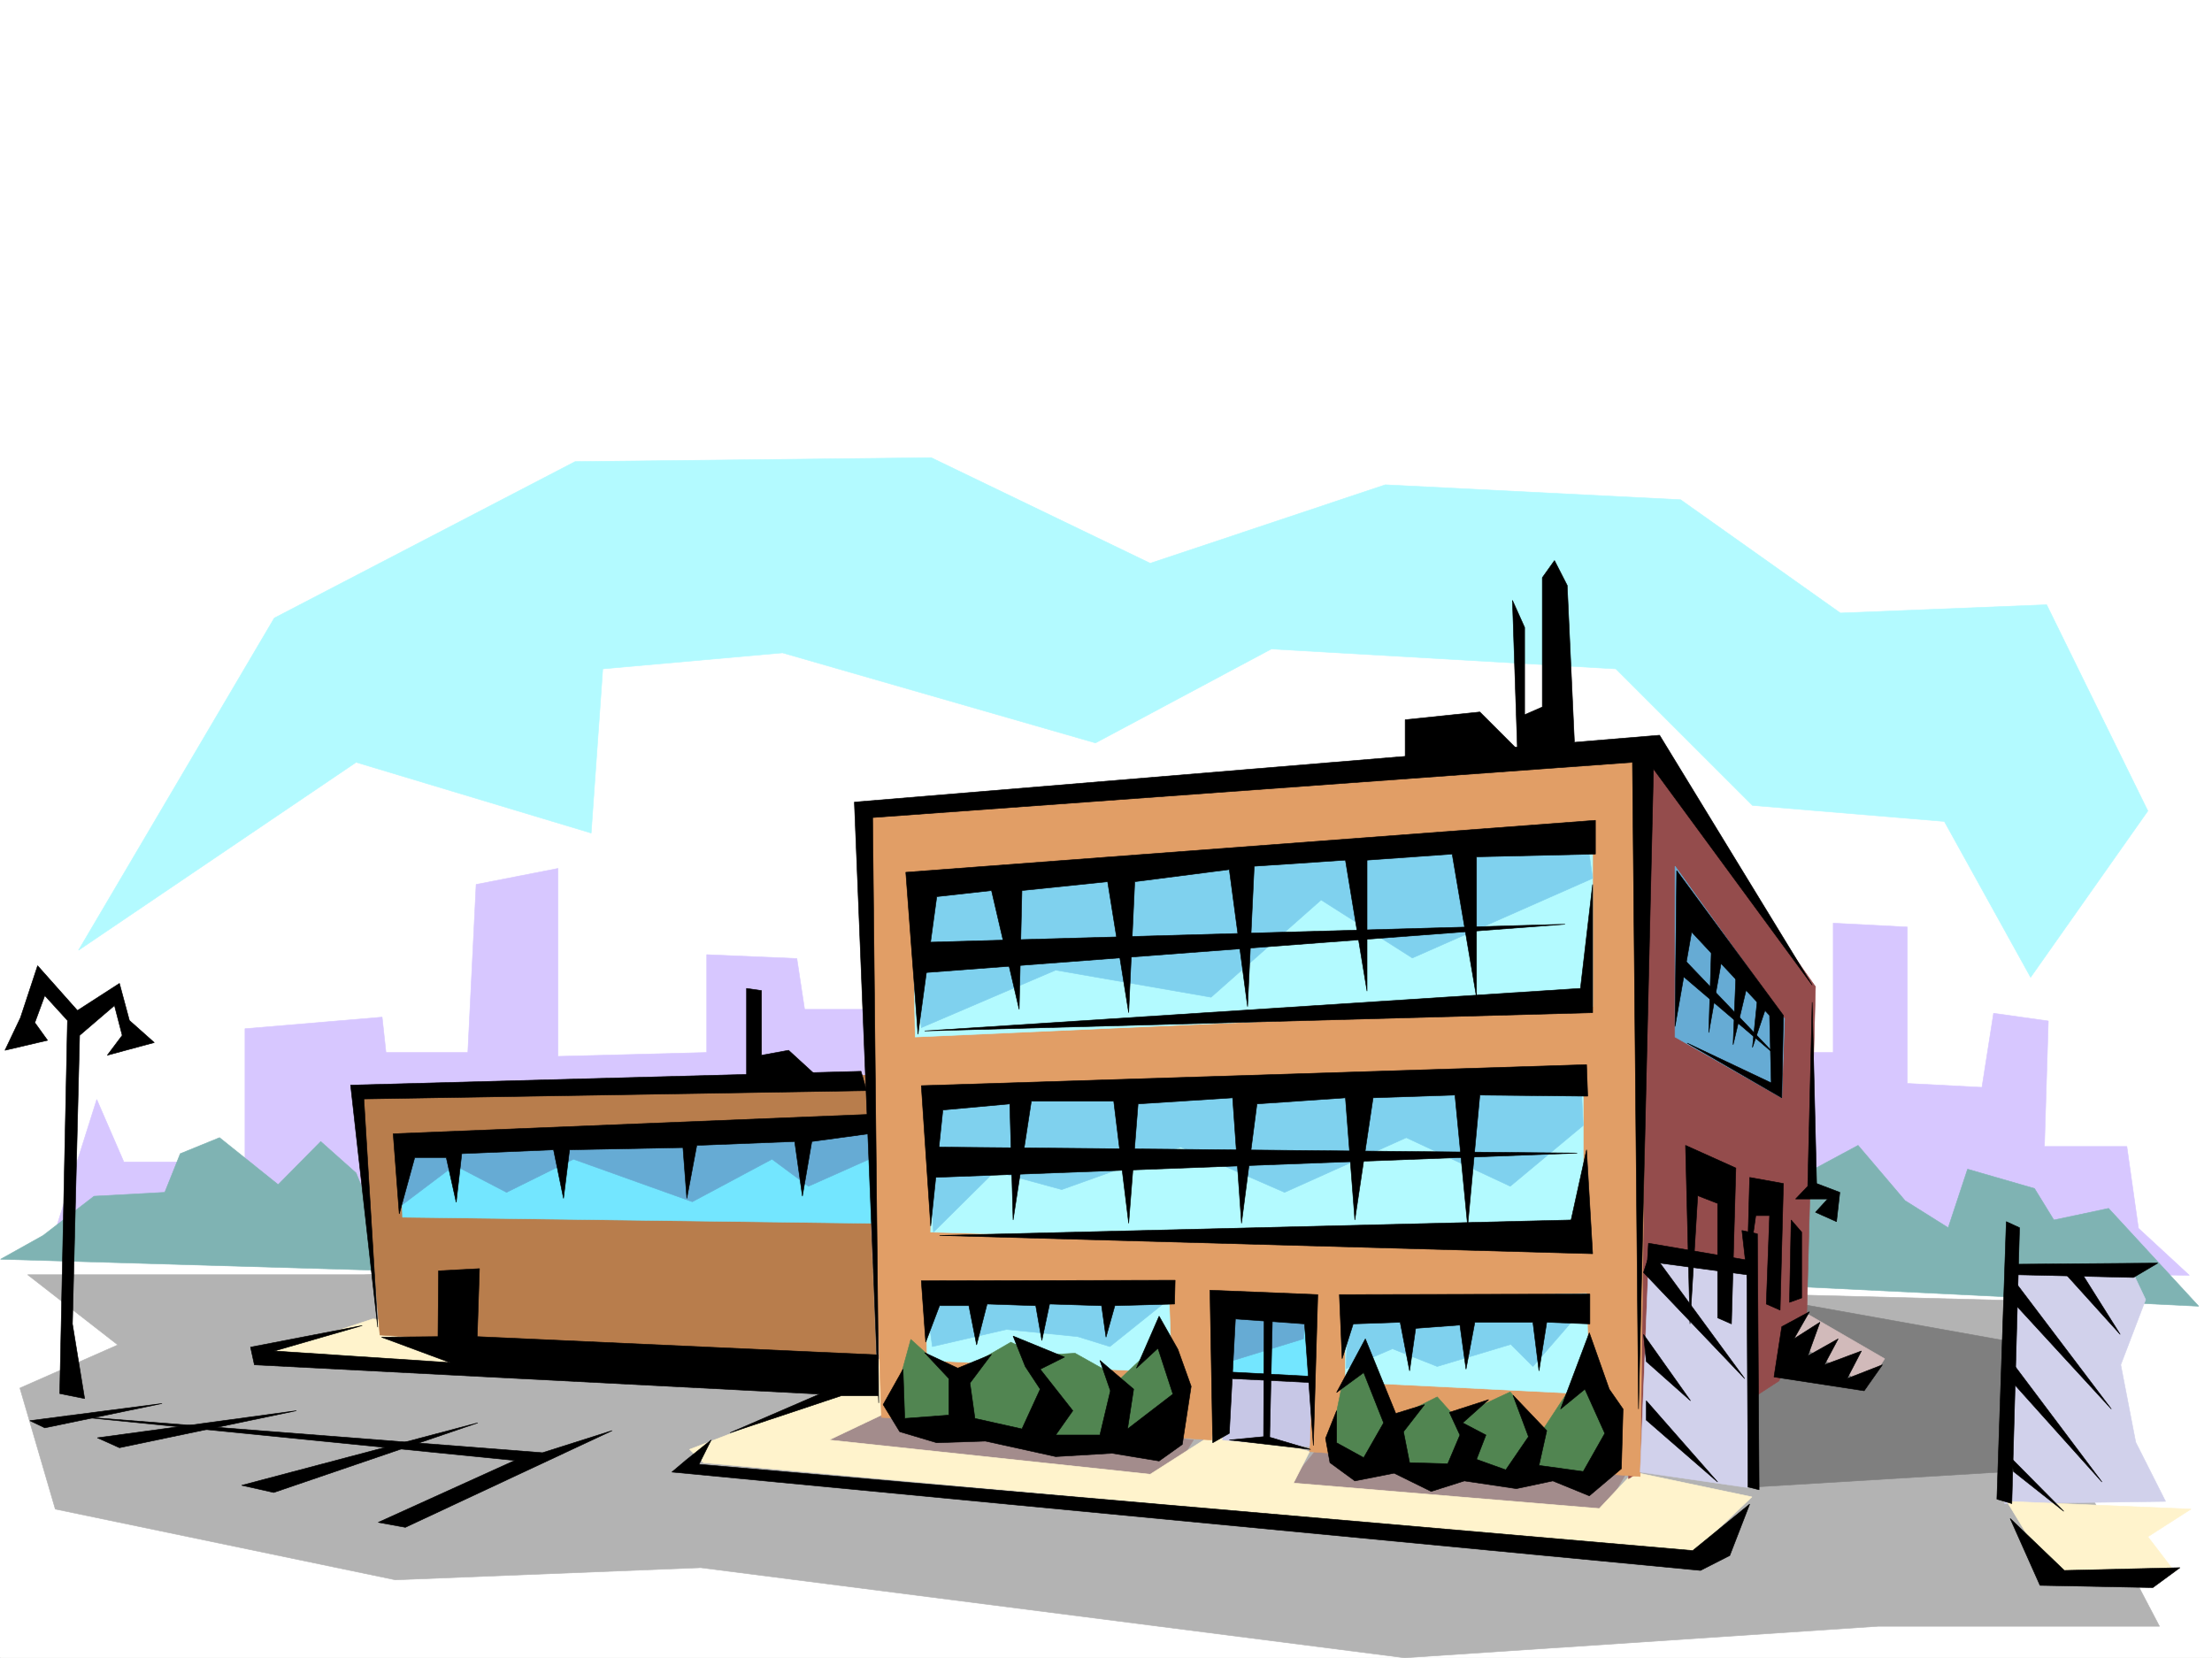 <svg xmlns="http://www.w3.org/2000/svg" width="2997.016" height="2246.668"><rect width="100%" height="100%" fill="#333333" stroke="none"/><defs><clipPath id="a"><path d="M0 0h2997v2244.137H0Zm0 0"/></clipPath></defs><path fill="#fff" d="M0 2246.297h2997.016V0H0Zm0 0"/><g clip-path="url(#a)" transform="translate(0 2.16)"><path fill="#fff" fill-rule="evenodd" stroke="#fff" stroke-linecap="square" stroke-linejoin="bevel" stroke-miterlimit="10" stroke-width=".743" d="M.742 2244.137h2995.531V-2.16H.743Zm0 0"/></g><path fill="#d7c7ff" fill-rule="evenodd" stroke="#d7c7ff" stroke-linecap="square" stroke-linejoin="bevel" stroke-miterlimit="10" stroke-width=".743" d="m67.45 1691.27 63.652-201.48 36.714 84.651h164.102v-180.527l185.805-15.719 5.238 47.938h110.89l11.258-227.719 110.891-21.7v254.657l201.559-5.238v-132.586l122.109 5.238 10.48 68.895h974.801l313.192 58.453h105.648v-175.285l100.367 5.238v211.96l101.153 5.282 15.757-100.371 74.172 10.48-5.238 170.004h111.633l15.715 110.852 68.933 63.691zm0 0"/><path fill="#7fb3b3" fill-rule="evenodd" stroke="#7fb3b3" stroke-linecap="square" stroke-linejoin="bevel" stroke-miterlimit="10" stroke-width=".743" d="m482.531 1589.414-47.972-42.695-57.672 58.414-79.414-63.653-53.215 21.7-20.996 52.433-95.875 5.239-68.934 53.175-57.71 32.22 534.968 15.718zm1955.551 5.242 79.41-42.699 63.695 74.914 58.414 36.676 26.239-79.371 90.672 26.195 26.234 42.7 74.172-15.72 122.11 132.551-551.466-26.941zm0 0"/><path fill="#b3faff" fill-rule="evenodd" stroke="#b3faff" stroke-linecap="square" stroke-linejoin="bevel" stroke-miterlimit="10" stroke-width=".743" d="m106.39 1287.563 265.255-450.157 407.578-211.96 482.535-5.282 296.691 143.066 318.43-106.351 400.11 20.215 216.534 153.547 279.45-11.223 137.12 279.371-158.82 225.45-116.91-211.22-259.976-21.699-185.059-185.02-466.777-26.94-238.278 127.308-424.078-122.07L816.684 906.3l-15.72 222.476-318.433-95.87Zm0 0"/><path fill="#b3b3b3" fill-rule="evenodd" stroke="#b3b3b3" stroke-linecap="square" stroke-linejoin="bevel" stroke-miterlimit="10" stroke-width=".743" d="M493.012 1727.242H37.457l122.148 95.09-132.625 58.457 47.934 164.023 460.797 95.876 413.598-16.5 953.804 122.109 641.36-42.7h381.379l-116.164-221.695 15.757-217.242-2067.218-53.176zm0 0"/><path fill="#7f7f7f" fill-rule="evenodd" stroke="#7f7f7f" stroke-linecap="square" stroke-linejoin="bevel" stroke-miterlimit="10" stroke-width=".743" d="m2377.398 2014.863 333.407-20.254 12.746-176.773-280.23-50.164-69.677 53.918zm0 0"/><path fill="#a38c8c" fill-rule="evenodd" stroke="#a38c8c" stroke-linecap="square" stroke-linejoin="bevel" stroke-miterlimit="10" stroke-width=".743" d="m1194.309 1914.492-77.926 36.676 469.785 49.46 30.734-49.46zm589.668 49.422-37.458 45.668 426.305 37.461 33.746-56.148zm0 0"/><path fill="#fff3cc" fill-rule="evenodd" stroke="#fff3cc" stroke-linecap="square" stroke-linejoin="bevel" stroke-miterlimit="10" stroke-width=".743" d="m505.016 1787.145-132.63 43.437 772.462 52.434-210.516 80.898 18.73 17.988 1341.91 121.325 78.673-74.914-160.352-33.704-46.45 49.461-414.343-34.488 21.742-42.656-113.898-34.485-101.895 65.18-435.3-46.453 77.144-36.676 12.004-71.16zm0 0"/><path fill="#944c4c" fill-rule="evenodd" stroke="#944c4c" stroke-linecap="square" stroke-linejoin="bevel" stroke-miterlimit="10" stroke-width=".743" d="m2447.816 1784.133 11.965-447.149-225.488-318.312-27.723 984.93 203.79-132.551zm0 0"/><path fill="#e19e66" fill-rule="evenodd" stroke="#e19e66" stroke-linecap="square" stroke-linejoin="bevel" stroke-miterlimit="10" stroke-width=".743" d="m1165.844 1092.805 28.465 827.672 447.304 30.691 21.739-175.988 113.859 5.98-2.969 185.766 448.047 33.703 12.004-984.969zm0 0"/><path fill="#b87d4c" fill-rule="evenodd" stroke="#b87d4c" stroke-linecap="square" stroke-linejoin="bevel" stroke-miterlimit="10" stroke-width=".743" d="m1172.57 1456.828-685.539 28.465 27.719 323.59 672.836 46.414zm0 0"/><path fill="#b3faff" fill-rule="evenodd" stroke="#b3faff" stroke-linecap="square" stroke-linejoin="bevel" stroke-miterlimit="10" stroke-width=".743" d="m1264.73 1504.02-3.753 165.511 884.128 24.75v-226.976zm0 0"/><path fill="#7fd1ee" fill-rule="evenodd" stroke="#7fd1ee" stroke-linecap="square" stroke-linejoin="bevel" stroke-miterlimit="10" stroke-width=".743" d="m1264.73 1669.531 83.164-82.382 90.672 24.71 161.094-57.671 140.836 61.425 164.848-74.133 140.875 65.883 98.887-82.386-3.754-70.38-888.586 32.923zm0 0"/><path fill="#b3faff" fill-rule="evenodd" stroke="#b3faff" stroke-linecap="square" stroke-linejoin="bevel" stroke-miterlimit="10" stroke-width=".743" d="m1236.266 1202.91 3.75 202.227 917.835-41.172v-223.223zm0 0"/><path fill="#7fd1ee" fill-rule="evenodd" stroke="#7fd1ee" stroke-linecap="square" stroke-linejoin="bevel" stroke-miterlimit="10" stroke-width=".743" d="m1248.266 1392.43 182.05-77.926 210.555 36.715 149.086-131.809 123.637 78.633 244.257-107.879-8.25-57.672-913.335 65.922zm0 0"/><path fill="#b3faff" fill-rule="evenodd" stroke="#b3faff" stroke-linecap="square" stroke-linejoin="bevel" stroke-miterlimit="10" stroke-width=".743" d="m1252.766 1739.95 3.753 103.382 331.137 16.461-4.496-124.34zm570.156 20.995v111.594L2153.356 1889l-3.754-136.305zm0 0"/><path fill="#73e6ff" fill-rule="evenodd" stroke="#73e6ff" stroke-linecap="square" stroke-linejoin="bevel" stroke-miterlimit="10" stroke-width=".743" d="M1177.809 1513.016 541.69 1541.48l3.754 107.836 636.86 8.25zm0 0"/><path fill="#66abd4" fill-rule="evenodd" stroke="#66abd4" stroke-linecap="square" stroke-linejoin="bevel" stroke-miterlimit="10" stroke-width=".743" d="M2269.48 1173.703v231.434l144.633 82.383 3.715-107.094zm-1724.035 458.41v-86.136l636.86-25.497-4.496 50.207-82.383 36.676-49.461-36.676-107.918 57.672-161.05-57.671-90.673 44.925-70.422-36.676zm0 0"/><path fill="#d1d1eb" fill-rule="evenodd" stroke="#d1d1eb" stroke-linecap="square" stroke-linejoin="bevel" stroke-miterlimit="10" stroke-width=".743" d="m2234.293 1697.996 139.351 24.75-6.023 292.86-145.332-20.997zm481.75 339.309 218.02-2.97-40.43-80.155-20.254-104.868 33.707-88.367-20.957-44.218h-154.367zm0 0"/><path fill="#c7c7e6" fill-rule="evenodd" stroke="#c7c7e6" stroke-linecap="square" stroke-linejoin="bevel" stroke-miterlimit="10" stroke-width=".743" d="m1657.332 1865.031 119.879 6.02-2.969 89.11-117.652-8.993zm0 0"/><path fill="#73e6ff" fill-rule="evenodd" stroke="#73e6ff" stroke-linecap="square" stroke-linejoin="bevel" stroke-miterlimit="10" stroke-width=".743" d="m1669.336 1784.133-3.012 77.144 114.64 6.766-9.733-83.91zm0 0"/><path fill="#518551" fill-rule="evenodd" stroke="#518551" stroke-linecap="square" stroke-linejoin="bevel" stroke-miterlimit="10" stroke-width=".743" d="m1234.035 1814.867 55.445 50.164 80.153-46.41 37.457 17.945 49.465-2.972 61.426 34.449 52.472-49.422 30.692 67.406-61.426 74.133-308.696-24.71-21.738-30.692zm611.367 21.699 46.45 83.91 55.445-27.722 24.75 27.723 74.172-34.45 43.441 52.434 58.453-89.148 36.715 83.128-33.703 77.141-170.086-14.973-61.465 12.004-33.703-18.73-40.469 3.011-43.441-33.703 15.719-77.183zm0 0"/><path fill="#fff3cc" fill-rule="evenodd" stroke="#fff3cc" stroke-linecap="square" stroke-linejoin="bevel" stroke-miterlimit="10" stroke-width=".743" d="m2719.055 2034.336 58.414 95.871h169.344l-36.72-47.938 58.458-37.456zm0 0"/><path fill="#d1baba" fill-rule="evenodd" stroke="#d1baba" stroke-linecap="square" stroke-linejoin="bevel" stroke-miterlimit="10" stroke-width=".743" d="m2450.047 1781.16 103.418 59.902-23.227 36.715-110.144-66.664zm0 0"/><path fill="#7fd1ee" fill-rule="evenodd" stroke="#7fd1ee" stroke-linecap="square" stroke-linejoin="bevel" stroke-miterlimit="10" stroke-width=".743" d="m1263.242 1824.602 100.41-23.227 96.657 9.738 43.437 13.489 79.414-63.657-329.652-9.734zm560.461 29.948 62.91-26.976 60.684 23.969 99.668-29.953 29.95 29.953 63.694-73.39-313.937-3.755zm0 0"/><path fill="#66abd4" fill-rule="evenodd" stroke="#66abd4" stroke-linecap="square" stroke-linejoin="bevel" stroke-miterlimit="10" stroke-width=".743" d="m1668.594 1844.074 97.398-29.953 3.008-33.703-113.898-7.508zm0 0"/><path fill-rule="evenodd" stroke="#000" stroke-linecap="square" stroke-linejoin="bevel" stroke-miterlimit="10" stroke-width=".743" d="m2723.55 2057.52 40.43 90.632 152.88 3.012 36.714-26.977-156.593 3.754zm-1479.78-656.098-16.5-219.469 934.336-70.418v45.707l-161.094 3.715v190.262l-32.961-193.977-115.383 8.211v177.516l-29.246-177.516-123.598 8.25-8.992 190.262-24.75-185.766-128.133 16.461-8.21 177.516-28.505-177.516-116.125 12.004-3.754 161.016-37.457-161.016-74.172 8.25zm905.832 41.172-901.336 28.465 12.71 190.261 16.5-157.3 90.672-8.25 4.497 157.3 24.71-161.054h111.63l20.253 165.55 12.711-161.796 128.13-8.25 12.003 170.046 20.957-161.796 119.883-8.25 12.746 165.55 24.71-165.55 110.927-3.715 17.203 177.515 16.5-177.515 146.117 1.488zm0 0"/><path fill-rule="evenodd" stroke="#000" stroke-linecap="square" stroke-linejoin="bevel" stroke-miterlimit="10" stroke-width=".743" d="m1272.98 1674.027 855.664-20.957 20.958-95.129 8.25 140.836zm-20.214-277.101 905.085-24.75v-173.762l-16.5 140.84zm0 0"/><path fill-rule="evenodd" stroke="#000" stroke-linecap="square" stroke-linejoin="bevel" stroke-miterlimit="10" stroke-width=".743" d="m1190.555 1901.004-32.961-814.18 1090.93-90.633 206.8 338.567-215.05-292.899-20.254 867.356-8.211-876.309-1029.504 74.875zm0 0"/><path fill-rule="evenodd" stroke="#000" stroke-linecap="square" stroke-linejoin="bevel" stroke-miterlimit="10" stroke-width=".743" d="m1260.977 1554.188 875.878 8.25-872.124 32.96zm-17.207-277.102 4.496 41.172 872.129-65.922zm1025.71 113.82 2.27-211.218 144.59 196.242-2.227 111.59-128.132-74.133 113.859 53.918-2.227-91.375-105.648-113.078zm0 0"/><path fill-rule="evenodd" stroke="#000" stroke-linecap="square" stroke-linejoin="bevel" stroke-miterlimit="10" stroke-width=".743" d="m2318.941 1279.313-3.753 119.843 17.988-101.113zm32.961 43.441-3.75 92.863 18.727-78.633zm29.211 30.691-6.726 65.926 18.73-55.406zm0 0"/><path fill-rule="evenodd" stroke="#000" stroke-linecap="square" stroke-linejoin="bevel" stroke-miterlimit="10" stroke-width=".743" d="m2279.96 1298.043 125.903 131.805-128.132-109.325zm9.774 495.824-6.02-241.91 68.188 30.695-5.98 211.215-18.73-8.21v-155.071l-26.977-10.477zm80.899-198.469-3.754 136.301 12.004-84.613h18.73l-4.496 119.844 18.727 8.25 4.496-171.532zm53.957 169.262 2.23-111.59 14.23 16.461v89.149zm30.734-406.719-6.023 249.422-16.461 17.242h43.441l-16.5 17.985 28.504 12.707 4.496-39.684-31.476-11.965zm0 0"/><path fill-rule="evenodd" stroke="#000" stroke-linecap="square" stroke-linejoin="bevel" stroke-miterlimit="10" stroke-width=".743" d="m2233.508 1684.547 131.144 22.441-4.5-39.687 20.961 4.5 2.266 346.777-14.973-3.715-1.527-287.62-134.856-17.985zm484.801-29.25 17.949 8.25-10.48 373.758-20.215-5.98zm0 0"/><path fill-rule="evenodd" stroke="#000" stroke-linecap="square" stroke-linejoin="bevel" stroke-miterlimit="10" stroke-width=".743" d="m2732.543 1713.012 191.043-1.528-32.961 19.473-158.082-3.715zm0 0"/><path fill-rule="evenodd" stroke="#000" stroke-linecap="square" stroke-linejoin="bevel" stroke-miterlimit="10" stroke-width=".743" d="m2796.2 1723.488 76.437 84.614-53.215-84.614zm-63.657 16.462 128.09 169.265-134.856-146.781zm-2.27 111.593 117.653 156.555-123.633-137.829zm-5.98 123.594 71.906 72.648-68.152-53.918zm-1081.195-20.215-3.711-206.723 146.074 5.985-5.98 204.492-12.004-164.809-93.645-6.723-8.25 155.032zm-424.078-14.977 50.207 14.977 65.96-2.23 95.13 20.96 76.44-4.496 63.696 10.477 31.434-22.442 12.004-78.671-17.985-50.164-25.453-44.965-30.734 70.418 29.207-26.977L1589.18 1889l-61.465 47.191 8.25-53.918-45.707-38.941 14.23 41.172-14.23 59.937h-59.942l23.227-32.96-44.184-56.184 32.961-16.461-69.675-28.465 16.46 41.172 20.254 30.73-24.75 53.918-63.695-14.23-6.723-47.938 29.207-38.941-45.707 18.727-44.925-20.957 32.96 35.191v49.422l-59.94 4.496-2.27-66.664-26.938 47.934zm582.94 41.957 33.708 24.711 53.215-10.48 50.203 24.71 44.926-14.23 70.457 10.477 49.426-10.477 49.46 20.215 43.438-36.715 2.27-80.898-18.731-26.942-26.977-76.402-38.945 103.344 32.961-26.942 26.98 59.903-29.246 51.691-59.94-8.25 10.519-47.156-45.711-47.938 20.957 56.149-30.73 44.965-39.688-14.23 12.746-32.966-31.473-16.5 35.188-31.433-53.176 17.203 14.234 30.73-16.5 38.946-51.691-1.485-8.25-41.957 28.504-36.715-38.985 12.004-41.21-101.113-38.942 72.648 36.715-26.976 26.976 68.148-26.976 47.196-36.715-20.215v-43.441l-14.977 37.46zm0 0"/><path fill-rule="evenodd" stroke="#000" stroke-linecap="square" stroke-linejoin="bevel" stroke-miterlimit="10" stroke-width=".743" d="m1254.25 1818.621-5.984-83.168 343.886-.742-.742 32.219-80.898 2.226-12.004 42.7-5.985-42.7-70.457-2.226-10.476 49.422-8.25-47.196-65.926-2.226-14.23 55.402-10.48-53.176h-39.723zm564.172 22.442-3.711-86.88 339.387-.742v40.426l-58.414-2.226-10.52 65.922-8.25-65.922h-78.668l-11.965 63.656-8.25-59.902-59.941 4.496-8.25 57.672-12.746-65.922-63.656 2.226zm-651.836-389.477-691.559 18.73 36.715 328.051-18.73-309.32 681.082-11.262zm0 0"/><path fill-rule="evenodd" stroke="#000" stroke-linecap="square" stroke-linejoin="bevel" stroke-miterlimit="10" stroke-width=".743" d="m540.95 1644.82-8.212-108.582 644.328-26.234v26.234l-77.144 10.48-12.746 74.134-10.48-74.133-132.626 5.238-13.492 71.906-5.238-68.894-153.625 2.972-8.211 65.922-13.488-65.922-124.375 5.239-7.508 65.922-13.492-60.684h-42.696zm-23.97 167.035 92.903 34.446-238.238-15.719 119.097-34.445-151.316 29.207 5.242 23.968L1110.402 1889l-121.406 52.434 150.613-50.168h50.204v-55.442l-543.215-24.71 3.007-92.122-55.44 2.973-.743 89.148zm412.856 166.293-19.508 16.461 1393.64 133.332 39.684-20.214 26.98-69.68L2293.45 2101 947.043 1984.129l16.5-32.961zm1484.277-180.527 37.457-20.215-20.996 36.715 35.227-22.48-16.5 45.668 41.21-23.188-18.726 35.191 50.203-18.73-19.472 37.461 47.937-18.73-24.71 35.19-122.15-18.73zm-177.593-103.34 127.386 173.762-137.12-143.813zm-9.735 113.821 63.692 89.89-59.938-53.176zm3.755 89.89 96.651 110.106-96.652-83.871zm-517.763-115.343-.746 164.023-46.449 4.496 110.145 12.746-55.446-16.5 3.754-165.508zm0 0"/><path fill-rule="evenodd" stroke="#000" stroke-linecap="square" stroke-linejoin="bevel" stroke-miterlimit="10" stroke-width=".743" d="m1666.324 1859.047 111.672 5.984-3.012 8.25-104.906-5.238zm-1574.91 59.16 606.129 60.684-185.059 83.91 36.715 6.722 280.23-131.062L735 1968.41Zm0 0"/><path fill-rule="evenodd" stroke="#000" stroke-linecap="square" stroke-linejoin="bevel" stroke-miterlimit="10" stroke-width=".743" d="m647.34 1927.941-319.918 84.653 43.441 9.738zm-245.742-16.461-269.715 36.715 29.953 13.453zm-182.051-9.734-179.078 23.227 20.215 9.734zm-138.609-13.488 10.476-505.563-30.73-33.707-13.489 36.676 17.242 23.969-57.71 13.488 20.996-44.18 23.226-70.422 53.957 60.684 56.93-36.715 13.488 50.207 33.703 29.95-63.652 17.203 20.215-26.942-10.48-40.465-47.235 40.465-9.734 390.961 16.5 101.153zm930.539-428.422v-120.582l20.253 2.973v87.62l36.715-6.726 44.184 40.43zm892.378-423.961V975.23l101.153-10.515 50.949 50.945-6.766-202.223 16.5 36.676V968.47l23.97-10.48V782.702l16.5-23.183 17.241 33.703 9.739 211.96-40.47 26.938zm0 0"/></svg>
